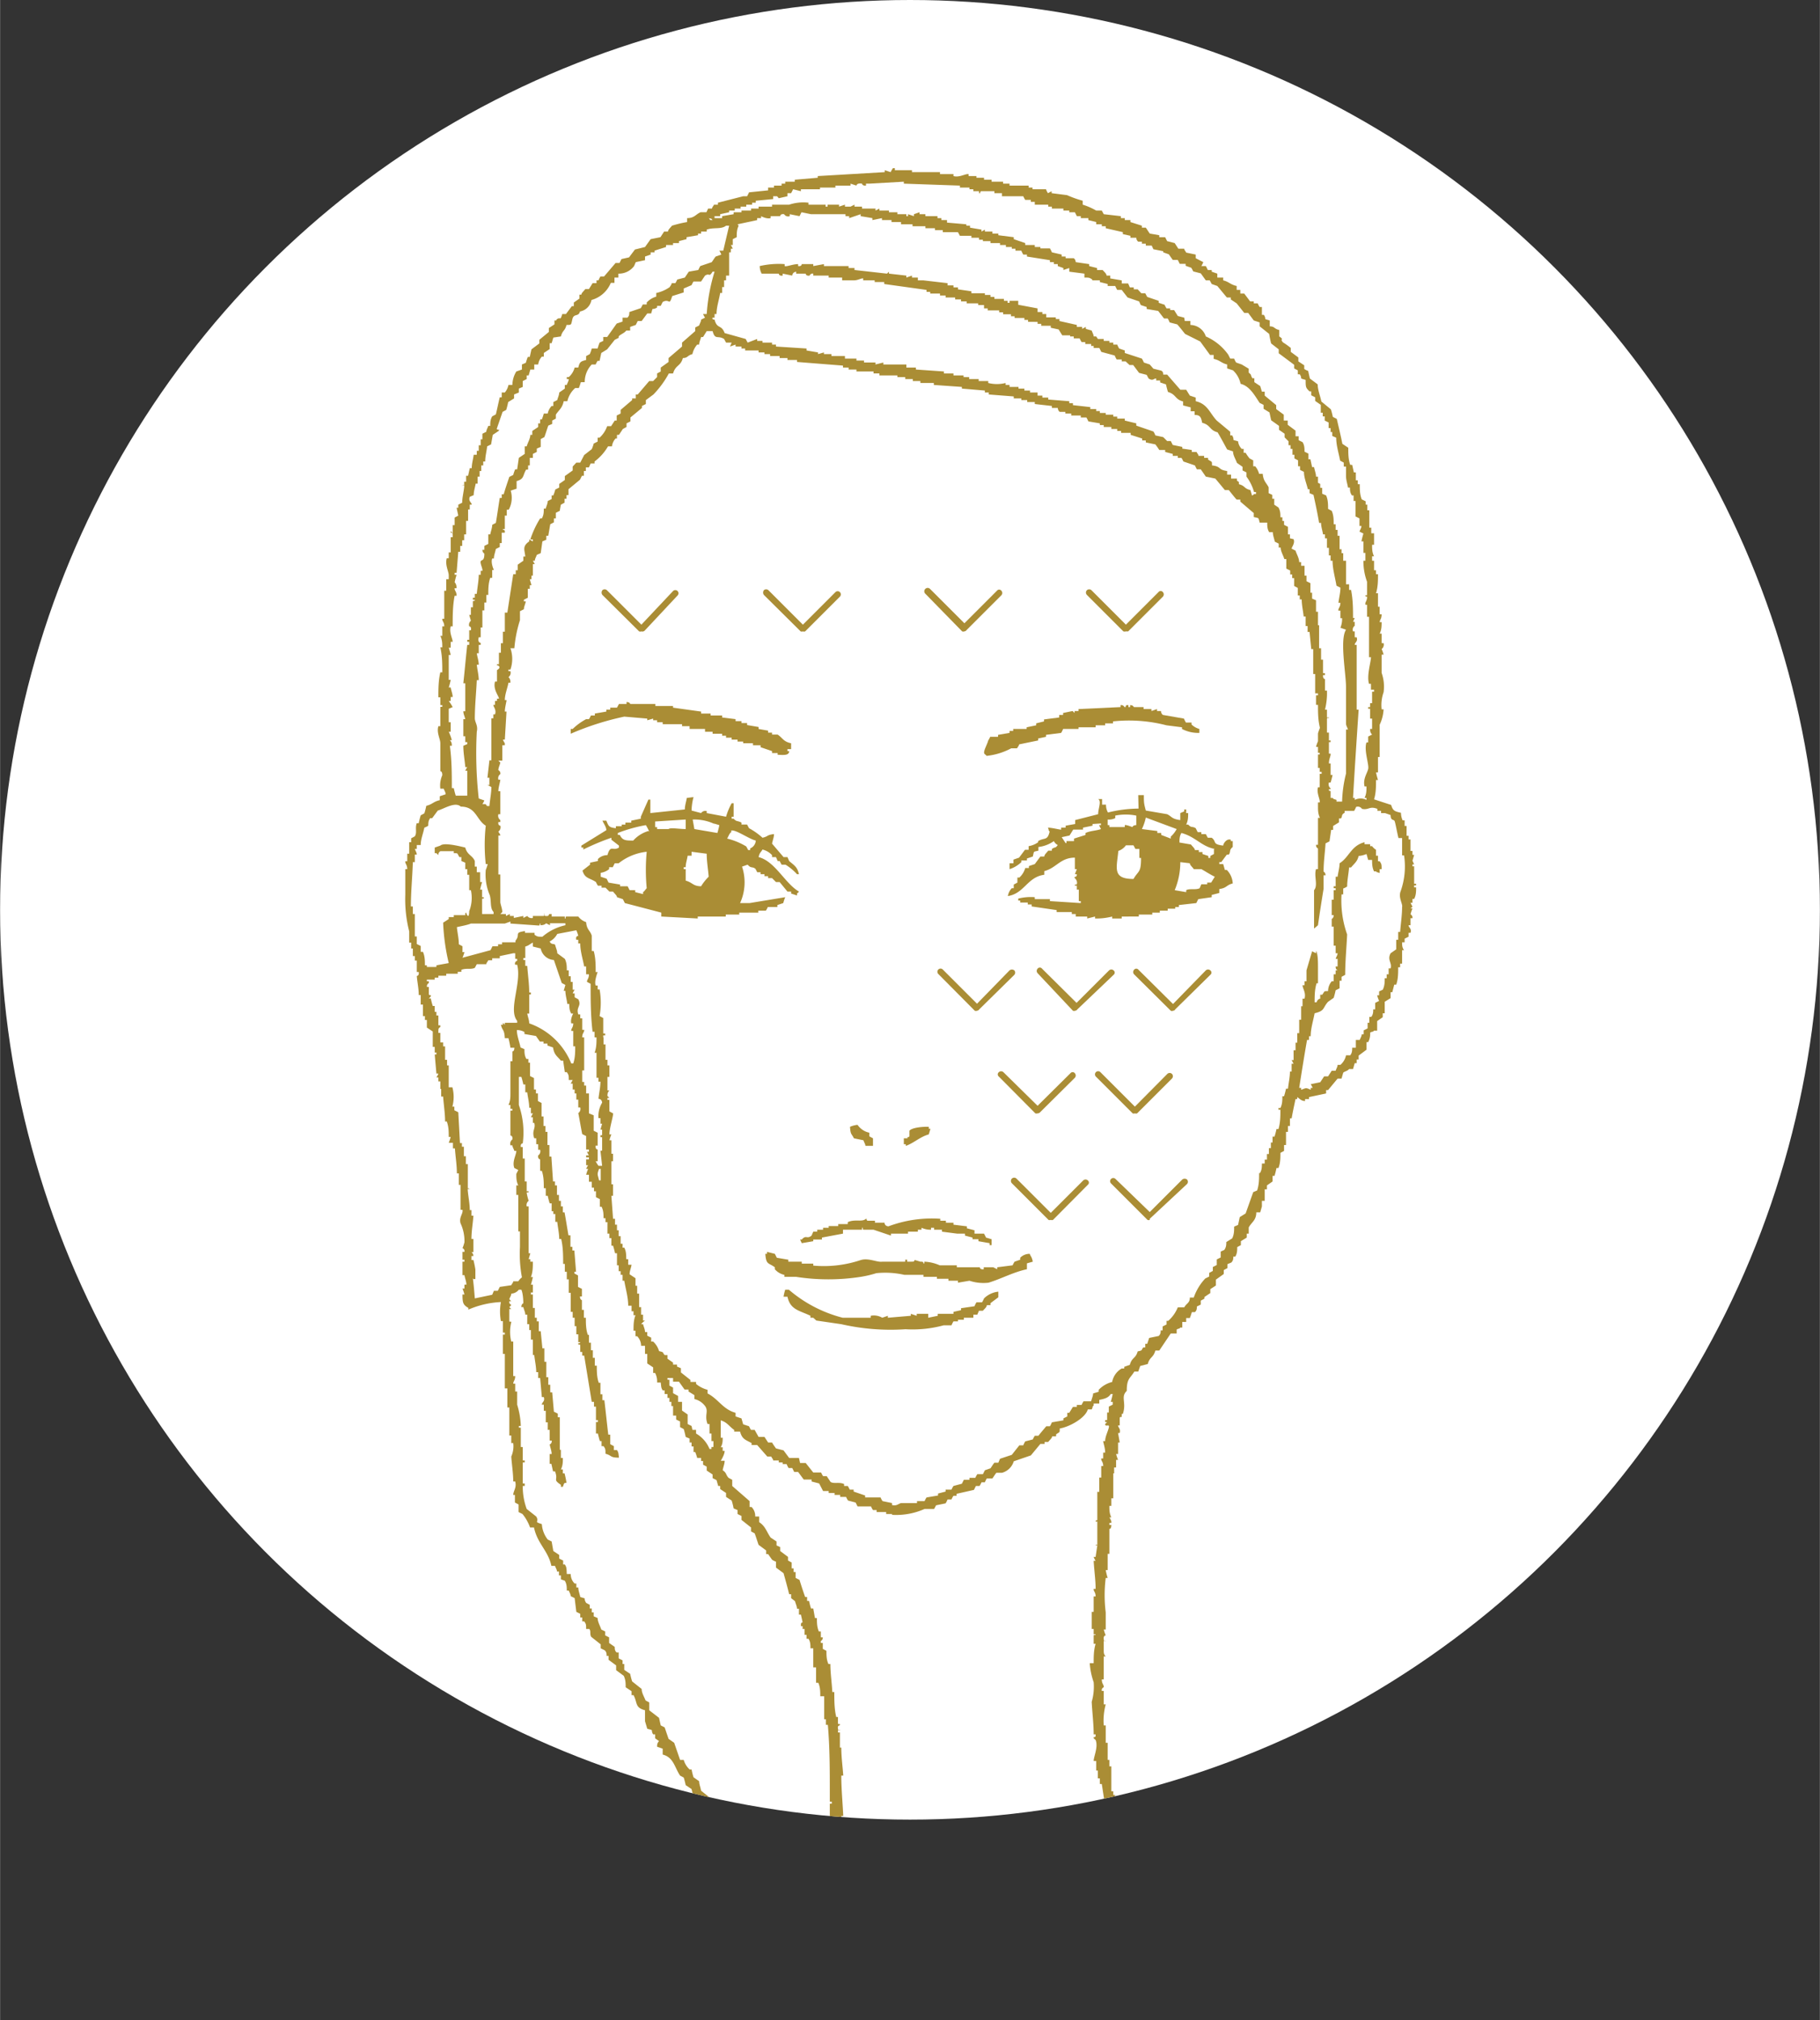 <svg xmlns="http://www.w3.org/2000/svg" xmlns:xlink="http://www.w3.org/1999/xlink" width="22.9mm" height="25.42mm" viewBox="0 0 64.9 72.05"><rect x="0" y="0" width="64.9" height="72.05" fill="#333333" stroke="none"/><defs><style>.cls-1{fill:#fff;}.cls-2{clip-path:url(#clip-path);}.cls-3,.cls-4{fill:#aa8d35;}.cls-3{fill-rule:evenodd;}</style><clipPath id="clip-path"><circle class="cls-1" cx="32.45" cy="32.45" r="32.45"/></clipPath></defs><g id="レイヤー_2" data-name="レイヤー 2"><g id="object"><circle class="cls-1" cx="32.45" cy="32.45" r="32.45"/><g class="cls-2"><path class="cls-3" d="M38.61,7.16V7.3a2.32,2.32,0,0,1,.48.21h.2l.07.13.61.07v.07h.14v.07h.2v.07l.41.13v.07h.14l.14.21.34.06v.07h.21l.07.14.27.07.13.2h.21c0,.05.05.09.07.14l.34.07v.13l.27.14a.91.91,0,0,1-.07.14H43s.05.09.07.14h.14v.06l.2.07V9.9h.21V10c.21.05.25.15.48.2v.14h.13v.13h.14l.21.28h.13v.07h.14a.83.83,0,0,0,.07.13H45v.14H45v.14h.07c.12.19-.06.12.21.2v.21c.18,0,.15.09.34.13V12c.2.14,0,.06.13.21a2.83,2.83,0,0,1,.28.2v.14l.27.2v.14l.21.14v.13a.61.61,0,0,0,.14.07l.06.27.28.21c0,.2.09.41.13.61l.34.28a2.68,2.68,0,0,1,.07.27l.14.07c.07.3.14.59.2.89l.21.14c0,.2,0,.41.07.61h.07l.06.27h.07v.28h.07v.14h.07c0,.18,0,.36.07.54l.14.07V18h.06v.2h.07v.62h.07v.2H49v.41h-.07c0,.14,0,.28.07.41h-.07V20H49v.34h.07v.14h.07c0,.23,0,.45-.07.68h.07v.48h.06v.27h.07c0,.17-.06.18-.07.28h.07c0,.13,0,.27-.07.41h.07v.34h.07a.2.2,0,0,1-.07.21,1.18,1.18,0,0,1,.07.2h-.07V24a1.47,1.47,0,0,1,.07.69,1.38,1.38,0,0,0-.07.61h.07a1.48,1.48,0,0,1-.14.55V27h-.06v.55h-.07a2.68,2.68,0,0,0,.07.27h-.07c0,.23,0,.46-.07.69l.61.2c.06.21.13.23.35.28a.63.63,0,0,0,.06.27h.07v.2h.07v.35h.07v.13h.07v.41h.07v.14h.06l-.06.21.06.13h-.06v.07h.06v.62h.07v.06h-.07v.07h.07c0,.14,0,.28-.07.41h-.06v.14H50.3l.07.14-.07.06h.07a1.72,1.72,0,0,0-.07.21.14.14,0,0,1,.07.14H50.3V33h-.07c0,.08.12.12.07.27h-.07v.14l-.14.07v.13H50c0,.1,0,.19.07.28H50v.2H50v.28h-.07v.13h-.07c0,.21,0,.42-.07.62h-.07l-.07.27h-.06v.21l-.21.13v.41h-.07v.14l-.2.14v.34H49c-.08.08,0,0-.14.07a.64.64,0,0,1-.07.34h-.06v.27l-.28.21v.14h-.07v.13h-.07l-.06.21h-.14c-.07.08-.16.08-.21.13l-.06.21H47.7l-.34.41h-.07V39l-.61.13v.07h-.14v.07c-.14,0-.2-.09-.28-.14v.07H46.2c-.05.23-.1.46-.14.69H46v.27h-.07v.21h-.07v.47h-.07v.21l-.13.07c0,.18,0,.36-.07.54h-.07a2.86,2.86,0,0,1-.07.28h-.07v.2l-.2.14v.14H45.1v.41H45v.2H45l-.06.21h-.14c0,.29-.17.35-.27.54V44h-.07v.14l-.21.13v.14l-.13.07c0,.11,0,.23-.07.34h-.07c0,.07,0,.14-.07.21l-.14.06v.14l-.13.07v.14l-.28.2v.21l-.2.13v.14l-.21.14v.06l-.13.07v.14l-.14.07c0,.07,0,.14-.07.2H42.5a1.72,1.72,0,0,1-.07.21H42.3v.14h-.14v.2h-.07c-.07.08,0,0-.13.07v.14h-.21l-.41.61H41.2c-.07.26-.2.22-.27.48l-.27.07-.07.2h-.14c-.15.25-.27.24-.27.69-.23.22,0,.41-.14.82H40v.07H40c0,.09,0,0-.07.06v.28h-.06c0,.08.1.11.06.27h-.06l.06.34h-.06v.41h-.07a1.72,1.72,0,0,0,.07.21h-.07v.27h-.07v.21H39.7v.89h-.07v.27h-.07c0,.14,0,.27.07.41h-.07a.61.61,0,0,1,.07.14v.06h-.07v.07h.07c0,.16-.07.14-.07.14v.89H39.5V56h-.07a2.29,2.29,0,0,0,.07.28h-.07a5,5,0,0,0,0,1.23v.61h-.07a1.72,1.72,0,0,0,.07.21s-.09,0-.07.14.08,0,.07.06h-.07v.35c0,.06,0,.13.07.2h-.07v.82h-.07c0,.16.08.19.07.28a.11.11,0,0,0-.07.13h.07v.48h.07a2.23,2.23,0,0,0-.07.75h.07v.62h.07v.61h.06V63h.07v.89h.07v.13h.07s-.05.09-.07.14h.07v.2h.07v.21h.07v.14H40v.2H40a.91.91,0,0,1-.07.14H40v.2h.07v.14h.07c0,.16,0,.32.07.48h.06a2.68,2.68,0,0,1,.07.27l.21.14c0,.14,0,.27.07.41h.06v.14h.07a1.18,1.18,0,0,1,.07.2H41a3,3,0,0,0,.34.75h.14l.14.21c.27.18.3,0,.4.41h.14c-.06.22-.08.2-.34.2v-.06l-.41-.07v-.07h-.14a1.72,1.72,0,0,0-.07-.21l-.13-.07V68l-.41-.34v-.14l-.14-.07v-.2h-.07a2.29,2.29,0,0,0-.07-.28h-.07v-.2l-.13-.07v-.21h-.07v-.13L40,66.31V66.1h-.06c0-.18,0-.36-.07-.54h-.07v-.21l-.14-.07v-.2L39.5,65l-.21-1.37h-.07v-.2h-.07v-.28h-.06v-.34H39c0-.16.17-.5.07-.75L39,62c0-.09,0,0,.07-.07v-.07H39c0-.38-.05-.77-.07-1.16A1.94,1.94,0,0,0,39,60a2.64,2.64,0,0,1-.14-.68H39c0-.23,0-.46.07-.69H39v-.27c0-.1.06,0,.07-.07H39V58.1h-.07v-.61H39v-.34H39v-.21h.07c0-.16-.08-.18-.07-.27h.07c0-.32-.05-.64-.07-1h.07a.61.61,0,0,1-.07-.14h.07l.06-.41h-.06V55.1h.06v-.83h-.06c0-.09,0,0,.06-.06v-1h.07V52.7h.07v-.41h.07c0-.16-.08-.18-.07-.27h.07v-.21h.07c0-.17-.06-.32-.07-.41h.07c0-.16.09-.32.13-.48s-.13,0-.13-.13l.07-.07h-.07v-.07h.07v-.27h.06v-.21l.14-.07V50h-.07a2.74,2.74,0,0,0,.07-.28h-.07c-.09.14-.22.17-.41.21v.13H39v.07c-.08.08,0,0-.07.14h-.14c-.08.3-.64.62-1,.68,0,.17,0,.11-.13.21v.07h-.14c0,.06-.09.13-.14.2h-.13v.07H37.1l-.34.41-.61.21a.6.6,0,0,1-.42.41h-.2c-.05.06-.09.13-.14.2h-.2a.91.91,0,0,0-.07.14H35a.83.83,0,0,1-.07.13h-.13l-.07.14-.62.14v.07H34a.83.83,0,0,0-.07.13h-.14a.91.91,0,0,1-.07.14l-.34.07-.07.13h-.34a2.51,2.51,0,0,1-1.16.21V54h-.21v-.07h-.34v-.07h-.13a.83.83,0,0,1-.07-.13h-.48l-.07-.14-.27-.07a.83.83,0,0,1-.07-.13h-.21v-.07h-.2v-.07h-.21v-.07h-.2l-.14-.27-.27-.07v-.07h-.28l-.2-.27h-.14l-.07-.14h-.13a.91.91,0,0,1-.07-.14h-.14v-.06h-.14v-.07h-.2c0-.05-.05-.09-.07-.14h-.14L27,51.54h-.2v-.07c-.22-.12-.34-.14-.41-.41h-.21V51c-.18-.12-.24-.27-.48-.34v.62h.07c0,.11,0,.22-.07.34h.07v.13h.07c0,.13-.13.34-.14.35h.14c0,.11-.05.22-.07.34.15.1.1.15.21.27l.13.07V53l.62.54v.21h.07a.46.46,0,0,1,.13.34h.14v.2c.23.15.26.34.41.55l.21.14v.14l.13.06v.14l.28.21v.13l.13.07v.21h.07v.13h.07v.21l.14.07c.06.2.13.41.2.61h.07v.14h.07a2.68,2.68,0,0,0,.07.27H29l.06.34h.07c0,.16,0,.32.07.48h.07v.21h.07c0,.11-.07.12-.07.13v.07h.07v.21l.13.07c0,.16,0,.31.07.47h.07c0,.32.05.64.07,1h.07c0,.3,0,.6.07.89h.06v.21c0,.09.06,0,.07.06s-.09,0-.07.14.06,0,.07.07h-.07v.07h.07v.54H30c0,.35.05.69.07,1H30c0,.48.05,1,.07,1.44H30v.61a16.93,16.93,0,0,1,0,2.26c0,.43.05.86.07,1.3h.07v.2h.07v.48h-.07a1.72,1.72,0,0,0,.07.21h-.07v.54h-.07v.07h.07v.21h.07c0,.07-.12.18-.07.34h.07v.13h.06c0,.1,0,0-.06.07v.76s-.05,0-.07.13h-.07V72h-.34c0-.43,0-.86-.07-1.3,0-.22,0-.45.07-.68h-.07v-.34h-.07v-.55h.07c0-.12-.07-.13-.07-.13s.05-.14.07-.21h-.07v-1h-.07c0-.38,0-.77.07-1.16h.07l-.07-.13v-.07h.07c0-.13-.07-.14-.07-.14s.05-.14.07-.2h-.07v-.42h.07c0-.16-.06-.17-.07-.27l.07-.07h-.07v-1h.07v-.07h-.07v-.34c0-.8,0-1.6-.07-2.4h-.07v-.2h-.06V60.5h-.14c0-.16,0-.32-.07-.48H29.1v-.55H29v-.34H29v-.34H28.9c0-.12,0-.23-.07-.34h-.07v-.14h-.07V58.1h-.07V58h-.06c0-.13,0-.1.06-.14l-.06-.27h-.07v-.21h-.07c0-.09-.05-.18-.07-.27L28.21,57v-.14h-.07c-.06-.25-.13-.5-.2-.75l-.27-.2v-.21a.61.61,0,0,1-.14-.07l-.14-.2h-.07V55.3l-.27-.2c-.05-.14-.09-.28-.14-.41l-.13-.07v-.14l-.34-.27v-.14L26.3,54v-.14l-.14-.06a2.29,2.29,0,0,0-.07-.28l-.2-.13v-.14l-.21-.14V53h-.07l-.06-.21-.14-.07v-.13l-.21-.14v-.14l-.13-.07v-.13H25V52h-.14a1.72,1.72,0,0,0-.07-.21h-.06v-.2h-.07v-.14h-.07v-.14l-.14-.06a2.86,2.86,0,0,0-.07-.28l-.13-.07v-.2l-.14-.07v-.14H24v-.2H24v-.14h-.06V50h-.07v-.14h-.07v-.14H23.7v-.13h-.07c-.06-.1-.05-.12-.07-.28h-.13a.64.64,0,0,0-.07-.34h-.07v-.2l-.21-.14v-.34H23C23,48.16,23,48.14,23,48h-.14a.49.49,0,0,0-.14-.34h-.06v-.2h-.07c0-.19,0-.37.07-.55h-.07v-.14h-.07v-.2H22.4c0-.3-.09-.59-.14-.89H22.2v-.21h-.07v-.13h-.07v-.21H22V44.7h-.07a2.68,2.68,0,0,0-.07-.27h-.06v-.27h-.07V44h-.07v-.41h-.07v-.14h-.07c0-.14,0-.27-.07-.41h-.06v-.27l-.14-.07v-.21h-.07v-.13H21.1v-.21H21V42H21V41.9H20.9a1.72,1.72,0,0,1,.07-.21H20.9a.83.83,0,0,1,.07-.13H20.9v-.21H21v-.07H20.9v-.07H21a.83.83,0,0,1-.07-.13H21V41H20.9v-.48l-.14-.07c-.05-.25-.09-.5-.14-.75a.18.18,0,0,0,.07-.2h-.07v-.28h-.07V39h-.06v-.14h-.07v-.21h-.07l.07-.13h-.14c0-.16,0-.18-.07-.28h-.07l-.06-.41H20c-.13-.16-.24-.2-.28-.47l-.2-.07v-.07h-.14v-.07h-.13l-.14-.2-.41-.07v-.07a.51.51,0,0,0-.27-.07c0,.21.09.41.13.62l.14.06c0,.12,0,.23.07.35h.07v.13h.06v.48l.14.07v.41h.07V39h.07v.27l.13.07v.48h.07v.34h.07v.21h.07v.47h.07v.41h.07l.06.89h.07v.14h.07v.34h.07v.21H20v.2h.07v.21h.06c.05.27.09.54.14.82h.07v.41h.07v.13h.07l.06.76h-.06v.06l.13.07v.41l.14.07v.27h-.07c0,.12.06.12.07.14v.34h.07V47h.07c0,.2,0,.41.07.61H21v.28h.07v.27h.07v.27h.07v.28h.07c0,.2,0,.41.07.61h.06v.41h.07v.21h.07c.05.41.09.82.14,1.23h.07v.34l.13.07v.14H22c.06.09.05.12.07.27-.33,0-.23-.07-.48-.14,0-.15,0-.18-.07-.27h-.07V51.4h-.06a2.68,2.68,0,0,1-.07-.27h-.07v-.41h.07v-.07h-.07v-.48h-.07V50H21.1l-.27-1.65h-.07v-.13h-.07V48c0-.09-.05,0-.07-.06s.06,0,.07-.07h-.07v-.28h-.07V47.3h-.06V47h-.07v-.21h-.07v-.68h-.07v-.48h-.07v-.27h-.07v-.28h-.06c0-.29,0-.59-.07-.89h-.07c0-.2-.05-.41-.07-.61H19.8v-.28h-.07V43.2h-.06v-.28H19.6a2.68,2.68,0,0,1-.07-.27h-.07v-.27h-.07c0-.21,0-.41-.07-.62h-.06v-.41s-.09,0-.07-.14a.18.18,0,0,0,.07-.2h-.07v-.2h-.07V40.6h-.07c-.1-.28.06-.33,0-.55H19v-.2h-.07l.07-.14h-.07v-.2h-.06c0-.19-.05-.37-.07-.55h-.07v-.28h-.07a2.68,2.68,0,0,0-.07-.27H18.5v1a3,3,0,0,1,.14,1.37s-.09,0-.07.13h.07v.41h.07v.82h.07v.35h.07c0,.09-.06,0-.07.06a2.29,2.29,0,0,0,.07.28.19.19,0,0,0-.07.2h.07V44.7h.06l-.06.21h.06V45H19c0,.19,0,.37-.07.55H19a2.68,2.68,0,0,1-.07.27H19v.28h-.07v.07H19v.48h.07V47h.07v.13h.07v.35h.07l.06.61h.07v.48h.07v.55h.07v.27h.07v.27h.07l.06.69.14.07v.13h.07v1.16H20V52h.07c0,.14,0,.27-.07.41h.07v.14h.06a3.4,3.4,0,0,1,.07.34c-.09,0-.08,0-.13.14H20v-.07c-.31-.21-.08-.15-.21-.48h-.07l-.06-.27H19.6v-.35h.07c0-.11-.05-.23-.07-.34a.12.12,0,0,0,.07-.14H19.6V51h-.07v-.27h-.07v-.41h-.07V50.1h-.07c0-.09.12-.11.07-.27h-.07l-.06-.68h-.07v-.21h-.07c0-.2-.05-.41-.07-.61H19v-.55h-.07v-.34h-.06v-.21h-.07v-.34h-.07c0-.09-.05-.18-.07-.27h-.07c0-.12.07-.13.07-.14s0-.32-.07-.48H18.5a.37.37,0,0,1-.27.14c0,.07-.05.13-.07.2l.07.07h-.07v.07l.07.07-.07.07.07.07h-.07v.41c0,.09.06,0,.07.06a1.43,1.43,0,0,0,0,.69h.07v1.23h.07c0,.16-.07.18-.07.27h.07v.28h.07v.47a2.87,2.87,0,0,1,.13.76H18.5v.06h.07v.69h.07v.48h.07v.07h-.07v.75h.07V53h-.07a2.31,2.31,0,0,0,.14.82l.34.27c.13.21-.12.17.2.27a1,1,0,0,0,.21.55l.14.07.06.34.21.14v.13l.14.07v.14h.06c.07.1.06.17.07.34h.14a.47.47,0,0,0,.14.34h.06v.14h.07c0,.11.05.23.07.34.28.09.08,0,.21.21l.13.07v.13h.07v.14h.07v.14l.14.06c0,.14.09.28.13.41l.14.07v.14l.14.07v.2l.2.14c0,.07,0,.14.07.2h.07v.21l.14.07v.13h.06v.21l.21.14a2.68,2.68,0,0,0,.07.27l.34.27c0,.14.09.28.14.41l.13.07V61l.35.27.06.27.14.07.14.41.2.14.21.61h.13a.73.73,0,0,0,.21.34h.07a2.29,2.29,0,0,0,.07.28l.2.14c0,.11.05.22.07.34l.34.27v.14h.07v.13h.07v.21h.07a3.44,3.44,0,0,1-.14.75c0,.14,0,.27.07.41h-.07v.14h-.07v.61h-.07v.21H25.2v.2h-.06c-.05.16.08.2.06.28h-.06a3.4,3.4,0,0,0-.07.34H25a1.18,1.18,0,0,0,.07.2H25v.14h-.07v.34h-.07v.28h-.07v.2h-.06c0,.41-.05.82-.07,1.23h-.07v.14h-.07c0,.25-.05.5-.07.75h-.07V71h-.06v.2h-.07c0,.1-.05.19-.07.28H24v.07l-.2-.07a1,1,0,0,1,0-.69l.13-.07v-.34H24v-.27h.07v-.41h.07a2.68,2.68,0,0,1,.07-.27h.07V69h.06v-.21h.07v-.48h.07v-.14h.07c0-.06-.05-.13-.07-.2h.07v-.34h.07v-.28h.07v-.27h.06v-.14h.07c.05-.15-.08-.18-.07-.27a.14.14,0,0,0,.07-.14h-.07v-.06h.07V66.1h.07V66H25v-.41h.07c0-.28,0-.55.07-.82h-.07c-.05.2-.09.41-.14.61l-.2.14v.2l-.14.07V66l-.14.07v.34h-.07c-.11.21-.15.34-.41.41a1.11,1.11,0,0,1-.34.61l-.13.07c-.12.21.1.18-.14.34a1.29,1.29,0,0,1-.55.21v.13a2.39,2.39,0,0,1-.61.14v-.2h.13c.19-.3.58-.3.69-.69.32-.08.28-.32.61-.41,0-.42.31-.59.41-.95h.14c0-.14,0-.28.07-.42l.2-.13c0-.21.05-.41.07-.62l.14-.07v-.2h.07a1.37,1.37,0,0,0,.06-.48h-.06c0-.11-.05-.23-.07-.34l-.21-.14a2.68,2.68,0,0,0-.07-.27l-.13-.07c-.2-.3-.23-.65-.62-.75v-.21l-.2-.07c0-.06,0-.13.07-.2L23.36,62v-.14h-.07c-.11-.18.06-.13-.21-.2L23,61.39H23L23,61c-.37-.1-.26-.26-.41-.54h-.07v-.14l-.21-.14c0-.13,0-.27-.07-.41l-.27-.2V59.4l-.27-.2v-.14h-.07c0-.07,0-.14-.07-.2l-.14-.07v-.14l-.34-.27c-.06-.1,0-.21-.07-.28H20.9c0-.15,0-.18-.07-.27h-.07v-.14h-.07v-.13l-.14-.07L20.49,57l-.14-.07c0-.07-.05-.14-.07-.2h-.07c0-.12,0-.23-.07-.35L20,56.33v-.14h-.07v-.14h-.07c0-.07-.05-.13-.07-.2h-.13c-.11-.54-.5-.79-.62-1.37h-.14a1.61,1.61,0,0,0-.27-.48l-.14-.07v-.27l-.13-.07v-.27H18.3c0-.14.13-.26.07-.48H18.3c0-.3-.05-.59-.07-.89a.9.9,0,0,0,.07-.48h-.07V51.2h-.07v-1h-.07v-.68H18v-.48H18v-.75h-.07v-.69H18v-.07h-.07v-.41h-.07a1.91,1.91,0,0,1,0-.68,3.3,3.3,0,0,0-1.16.27v-.06c-.19-.11-.21-.18-.21-.48h.07a1.72,1.72,0,0,0-.07-.21h.07v-.14h.07c0-.11-.05-.22-.07-.34h-.07V45h.07v-.07h-.07v-.28h.07a.11.11,0,0,0-.07-.13,1.72,1.72,0,0,0,.07-.21,1.49,1.49,0,0,0-.14-.68c-.06-.22.1-.34.07-.48h-.07v-.89h-.06v-.41h-.07c0-.3-.05-.59-.07-.89h-.07v-.2H16a1.72,1.72,0,0,0,.07-.21H16c0-.18,0-.36-.07-.55h-.06c0-.29-.05-.59-.07-.89h-.07v-.27H15.7v-.27h-.07v-.14h-.07a.61.61,0,0,0,.07-.14h-.07l-.06-.68h.06v-.07H15.5v-.2h-.07v-.55l-.21-.14v-.27h-.07v-.14h-.07v-.41H15v-.13H15v-.21h-.07c0-.23-.05-.45-.07-.68,0,0,.09,0,.07-.14h-.07v-.41h-.07V34.1h-.07v-.27h-.06v-.21h-.07v-.4a4.62,4.62,0,0,1-.14-1.3V31h.07c0-.16-.08-.19-.07-.28h.07v-.27h.07v-.41h.07v-.14l.13-.07c.09-.14,0-.29.07-.47h.07a2.86,2.86,0,0,1,.07-.28l.13-.07a2.68,2.68,0,0,0,.07-.27c.22-.05.25-.15.48-.2v-.14l.21-.07c0-.07-.05-.14-.07-.2H15.7a.9.9,0,0,1,.07-.48c0-.16-.07-.14-.07-.14v-1c0-.16-.14-.37-.07-.61h.07v-.69h.07v-.06H15.7v-.28h-.07c0-.29,0-.59.07-.89h.07c0-.29,0-.59-.07-.89h.07c0-.13,0-.27-.07-.41h.07v-.34h.07c0-.16-.08-.18-.07-.27h.07v-1h.07v-.41H16v-.14H16c0-.14-.14-.37-.07-.61H16v-.21h.07v-.54h.07c0-.17,0-.16-.07-.21V19h.07v-.27h.07v-.27l.13-.07-.06-.28h.06V18l.14-.07c0-.18.05-.37.07-.55s-.09,0-.07-.07h.07v-.13h.07v-.21h.07l.06-.27h.07c0-.16.05-.32.07-.48H17v-.14h.07v-.2h.07v-.21h.06v-.2l.14-.07c0-.07.05-.14.07-.21h.07c0-.11,0-.22.07-.34l.13-.07c.05-.2.09-.41.14-.61h.07V14H18a.62.62,0,0,0,.13-.27h.14a.94.94,0,0,1,.14-.48l.2-.07V13l.14-.06a1.72,1.72,0,0,1,.07-.21h.07l.06-.27.28-.21v-.13l.34-.28v-.14l.2-.13v-.14h.07V11.4c.16-.13.12.08.21-.2h.13l.21-.28h.07v-.13l.2-.14v-.14h.07c0-.06.09-.13.14-.2H21l.13-.21h.14V10h.07a.91.91,0,0,1,.07-.14h.13l.41-.48h.14l.07-.14.27-.06.21-.28L23,8.81l.2-.28.35-.07.13-.2h.14c0-.07.09-.14.14-.21a4.27,4.27,0,0,1,.54-.13V7.78c.26,0,.3-.13.48-.21h.21l.06-.13h.14c0-.05.05-.09.07-.14h.14V7.23L26.5,7V7h.14s.05-.09.07-.14l.68-.07V6.69h.21V6.62h.27V6.55H28V6.48h.34V6.41l.82-.07V6.28l2.39-.14V6.07l.21.07A.91.91,0,0,1,31.84,6h.07v.07h.61v.07h1v.07H34v.07c.21.06.43-.09.54-.07v.07h.28v.06h.27v.07h.27v.07h.41v.07H36v.07h.68v.07h.14v.06h.48a.61.61,0,0,0,.07.14l.13-.07v.07l.55.07A3.93,3.93,0,0,0,38.61,7.16Zm3.62,4.17L42,11.27l-.13-.21h-.14V11h-.13a.83.83,0,0,1-.07-.13l-.21-.07v-.07l-.41-.14-.07-.13h-.14l-.13-.14h-.14v-.07h-.14l-.06-.14H40A.83.83,0,0,0,40,10l-.41-.07V9.83h-.13c0-.07-.09-.14-.14-.2h-.2V9.56l-.28-.07V9.42l-.48-.07s0-.09-.07-.14H38V9.15h-.14V9.08L37.51,9a.91.91,0,0,0-.07-.14H37.1V8.81h-.2V8.74h-.34V8.67l-.41-.14V8.46l-.55-.07V8.33h-.21V8.26h-.27V8.19L35,8.26V8.19l-.41-.07V8.05h-.13V8l-.69-.06V7.85h-.2V7.78h-.14V7.71H33V7.64h-.21V7.57l-.2.07v.07l-.21-.07v.07h-.06V7.64H32V7.57H31.7V7.51h-.34V7.44l-.14.07V7.44h-.48V7.37h-.27V7.3l-.14.07h-.2V7.3l-.21.07V7.3h-.41v.07h-.07V7.3h-.61V7.23a1.61,1.61,0,0,0-.69.07h-.61v.07h-.48v.07h-.27v.07h-.34v.06h-.28v.07l-.41.07v.07h-.27V7.71h.2V7.64L26,7.57V7.51h.2V7.44h.21V7.37h.2V7.3h.21V7.23h.13V7.16l.62-.06V7h.14V7l.06.07L28.08,7V6.89h.13s.05-.09.07-.14l.28.07V6.75h.68V6.69h.55V6.62h.54V6.55l.21.07s0-.1.2-.07c0,0,0,.08.14.07V6.55H31v.07H31V6.55l1.23-.07v.07l2,.07v.07h.34v.06h.14v.07h.2v.07c.1,0,0,0,.07-.07h.48v.07h.27V7h.21V7h.55a.83.83,0,0,0,.07.13h.2v.07h.14V7.3h.48v.07h.13v.07h.41v.07h.21v.06h.2l.07.14h.14v.07h.27v.07l.28.07V8h.2v.07h.14v.07l.61.14v.07l.27.06v.07h.21s0,.09.07.14h.13v.07h.14v.07h.21l.06.13.35.07V9l.2.07.14.2H42l.07.14h.21v.07l.2.07a.83.83,0,0,1,.07.13l.27.07L43,10h.14l.07.13.2.07.34.41h.14v.07l.21.14.27.34h.14l.2.27.21.07v.14l.34.27a3.4,3.4,0,0,0,.07.34l.27.21v.14l.55.41v.13l.13.07v.14h.07c.12.18-.06.12.21.2,0,.25,0,.28.14.41h.06v.14l.14.07v.13l.2.14v.28h.07v.13h.07V15l.14.07v.2h.07v.14h.06v.14l.14.06c0,.28.09.55.14.82l.13.07v.14H48v.34H48c0,.14.05.28.07.41h.07c0,.09,0,.18.07.28h.06v.2h.07v.55l.14.07v.27h.07c0,.07-.05.14-.07.2l.14.07a2.86,2.86,0,0,0-.07.28h.07v.41h.07V20h-.07a2.14,2.14,0,0,0,.13.75v.48h-.06c0,.1.05,0,.06.07s-.06.2-.06.2v.07h.06V22h.07v1.44h.07c0,.17-.16.66-.07.95h.07v.21H49v.07h-.07v.41h-.07v.14h-.07v.06h.07v.35h.07V26h-.07c0,.07,0,.13.07.2l-.14.07v.21h-.06c-.1.28.1.79.06.95s-.19.35-.13.62h.07c0,.14,0,.27-.07.41h.07v.07a.47.47,0,0,0-.42,0v-.07h-.06c.06-1.05.13-2.1.2-3.15h-.07V23h-.07c0-.09.12-.11.07-.27h-.07v-.21h-.06a.17.17,0,0,1,.06-.2v-.14h-.06l.06-.14h-.06c0-.32,0-.64-.07-1h-.07v-.2H48v-.48H48V20H47.9v-.27h-.06v-.14h-.07v-.48H47.7v-.21h-.07v-.2h-.07c0-.16,0-.32-.07-.48l-.13-.07c0-.16,0-.32-.07-.48l-.14-.06v-.21h-.07v-.14L47,17.22V17h-.07c0-.11-.05-.23-.07-.34h-.07l-.06-.28h-.07v-.2l-.14-.07c0-.11,0-.23-.07-.34l-.14-.07v-.14H46.2v-.2l-.28-.21V15L45.78,15v-.21l-.27-.2v-.14l-.41-.34v-.14H45l-.06-.2-.21-.14v-.14h-.07c-.09-.15,0-.09-.13-.2v-.14L44.28,13V13l-.2-.07a.91.91,0,0,1-.07-.14h-.14l-.07-.14A1.93,1.93,0,0,0,43,12a.59.59,0,0,0-.55-.41v-.14h-.2Zm-16.75.07s-.11,0-.07-.07h.07V11.2h.07c0-.25.09-.5.13-.75h.07v-.21h.07V10h.07V9.83H26V9.49H26V9h.06V8.87h.07a.83.83,0,0,0-.07-.13h.07V8.53l.14-.07c0-.13,0-.27.07-.41L26.3,8,27,7.85V7.78h.14V7.71s.19.11.34.07V7.71h.34s0-.09.14-.07a.17.17,0,0,0,.2.07V7.64l.35.07.07-.14.34.07h1.23v.07h.13v.07l.41-.14v.07l.42.07v.07l.34-.07v.07h.34v.07h.34V8h.41v.07H33v.07h.34v.07h.28v.07h.54l.07.13h.41v.07h.27v.07h.14V8.6h.27v.07h.34v.07h.21v.07h.21v.06h.13v.07h.21a.91.91,0,0,0,.07.14h.13v.07l.82.13v.07h.14v.07h.14v.07l.2.07v.07l.21-.07v.13l.54.07V9.9c.16,0,.18,0,.28.07V10h.27v.06l.28.07v.07h.27a.91.91,0,0,0,.07.14H40l.21.27.41.14.06.13.21.07v.07l.41.07.21.27h.13a.91.91,0,0,1,.07.14l.27.07c.1.11.19.23.28.34l.54.27.35.48h.13v.14c.23.05.27.15.48.2v.14l.21.07a.91.91,0,0,1,.27.48c.33.08.51.43.68.68l.14.07v.14l.21.13.06.28.28.2v.14l.2.14v.13l.14.14v.14h.07v.13h.07v.21h.07v.13l.13.07v.21h.07v.13l.14.07c0,.21.09.41.14.62h.06v.14l.14.06c.07.32.14.64.2,1h.07c0,.14.05.27.07.41h.07v.14h.07v.34h.07v.27h.06V20h.07c0,.29.09.59.14.89l.14.07c0,.18-.05.36-.07.54h.07c0,.16-.09.2-.07.28h.07v.27h.06a.82.82,0,0,1-.06.34l.2.07c-.23.35,0,1.56,0,2.05s0,.77,0,1.3c0,.07.05.14.07.21H48v1.57a4.57,4.57,0,0,0-.14,1h-.2v-.06c-.14-.05-.06,0-.14-.07h-.07v-.21c0-.09-.05,0-.06-.07s.08,0,.06-.06a.19.19,0,0,1-.06-.21h.06a2.68,2.68,0,0,0,.07-.27h-.07v-.41h-.06c0-.17.07-.26.06-.35h-.06v-.41h.06v-.06h-.06v-.28h-.07v-.48c0-.09.07,0,.07-.06h-.07v-.28h-.07a2.44,2.44,0,0,0,.07-.68h-.07v-.41s-.08,0-.07-.14h.07v-.07h-.07v-.48h-.07v-.41h-.07v-.82H47v-.13H47v-.35h-.07v-.41l-.14-.06v-.21h-.06v-.34l-.14-.07v-.2h-.07v-.35H46.4v-.13h-.07c0-.14-.09-.28-.13-.41l-.14-.07c0-.06.13-.19.07-.34L46,19.2v-.14h-.07v-.27l-.14-.07v-.14h-.06v-.13h-.07c0-.12,0-.23-.07-.35L45.44,18v-.21h-.07v-.14l-.13-.06v-.21c-.08-.16-.19-.22-.21-.48H44.9a.69.69,0,0,0-.14-.27h-.07v-.21l-.13-.07a1.43,1.43,0,0,1-.14-.2h-.07v-.14h-.07a.46.46,0,0,1-.13-.27c-.28-.08-.09,0-.21-.21h-.07v-.13L43.39,15c-.25-.26-.32-.59-.75-.69v-.13l-.21-.07-.13-.21h-.21l-.47-.54h-.14c0-.05,0-.1-.07-.14l-.28-.07L41,13l-.21-.07a.91.91,0,0,0-.07-.14l-.61-.2V12.5l-.2-.07a.91.91,0,0,1-.07-.14H39.7v-.07h-.14v-.06h-.2v-.07h-.21L39.09,12H39c0-.07-.05-.14-.07-.21l-.21-.06v-.07l-.13.07v-.07H38.4v-.07l-.62-.14v-.07h-.13v-.06h-.34V11.2h-.14v-.07H37L37,11l-.69-.13v-.14H36v.07h-.07v-.07H35.8v-.07h-.34v-.07h-.14v-.07h-.2v-.06h-.48v-.07l-.48-.07v-.07H34v-.07h-.21V10.1L32.93,10V10h-.2V9.9h-.21V9.83l-.2.07V9.83l-.62-.07V9.69l-.07.07-1.16-.13V9.56h-.21V9.49h-.88V9.42L29,9.49V9.42h-.41s0,.09-.13.07V9.42c-.19,0-.41.1-.48.07V9.42a3,3,0,0,0-.89.07.59.59,0,0,0,.07.27h.61s0,.09.14.07V9.76l.34.07s0-.12.14-.14v.07h.34s0,.09.14.07A.11.11,0,0,1,29,9.76v.07h.55V9.9h.48V10h.41V10c.16,0,.26-.08.34-.07V10h.41v.06h.34v.07l1.51.21v.07h.13v.06h.35v.07h.2v.07h.34v.07h.21v.07h.2v.07h.41v.06h.21V11h.13v.07h.41v.07h.14v.07h.28v.07h.13v.06h.35v.07h.13v.07H37v.07h.13v.07h.34v.07l.28.06.13.21h.28V12h.13v.07h.21a.83.83,0,0,0,.07.13h.13v.07h.21v.07H39v.07h.2s.05.09.07.14l.48.13a.91.91,0,0,0,.07.14H40v.07h.14l.14.13h.13l.21.28.27.07.07.13c.16.1.17,0,.27,0v.07h.14v.07l.21.07a2.68,2.68,0,0,0,.07.27c.3.09.24.26.54.34v.14l.27.07v.14h.14v.13c.2,0,.23.08.27.28.31.08.25.26.55.34.12.2.23.41.34.61l.21.07c0,.14.09.27.14.41l.2.14v.13l.14.07V17a1.66,1.66,0,0,1,.27.55h.07v.07h-.07c-.06.07,0,0-.07.06l-.06-.2c-.24-.06-.18-.15-.41-.21,0-.13,0-.06-.07-.13v-.07h-.21v-.14h-.14V16.8c-.35-.05-.19-.16-.54-.2,0-.17,0-.11-.14-.21v-.06h-.14v-.07h-.2c0-.05-.05-.09-.07-.14H42.5v-.07L42.16,16v-.06l-.34-.07-.07-.14h-.13l-.14-.14-.28-.06a.61.61,0,0,0-.07-.14l-.61-.21V15.1L40.11,15v-.07h-.27v-.07H39.7v-.07h-.27v-.06h-.21v-.07h-.13v-.07h-.21v-.07l-.62-.07v-.07h-.13v-.07l-.75-.06v-.07h-.21v-.07H37V14h-.27v-.07h-.2v-.07h-.21V13.8H36v-.07h-.14v-.07a1.27,1.27,0,0,1-.62,0v-.07h-.34v-.07h-.34v-.07h-.2v-.06H34v-.07h-.34v-.07l-1-.07v-.07h-.34V13H31.7V13h-.2v-.07l-.28.07v-.07h-.41v-.07h-.27v-.07h-.41V12.7h-.48v-.07h-.27v-.06l-.21.06v-.06l-.41-.07v-.07l-1.09-.07v-.07h-.14v-.07h-.34v-.06H27v-.07l-.34.13-.07-.13-.75-.21C25.72,11.56,25.57,11.75,25.48,11.4Zm-.07-3.55c-.14,0-.06,0-.14-.07C25.41,7.82,25.33,7.77,25.41,7.85Zm-2.8,1.64.06-.14L23,9.28,23,9.15l.2-.07V9h.14V8.94l.41-.13V8.74H24V8.67h.21V8.6l.27-.07V8.46l.41-.07V8.33H25V8.26h.2V8.19c.25-.09.51,0,.69-.14H26l-.21.89h-.14a.91.91,0,0,1,.07.14l-.2.07c-.05.06-.09.13-.14.2l-.41.14s-.05.09-.07.14l-.34.06-.14.21-.27.07a.83.83,0,0,1-.07.13h-.13c0,.05-.05.1-.07.14a1.3,1.3,0,0,1-.48.21v.13a.73.73,0,0,0-.34.21v.07h-.14l-.07.13-.41.14c0,.07,0,.14-.07.2H22.2v.14l-.21.07-.34.48h-.14v.14l-.13.06a1.72,1.72,0,0,0-.07.21H21.1a1.18,1.18,0,0,1-.07.2l-.13.07v.14c-.2.05-.23.07-.28.27h-.13a.68.68,0,0,1-.21.34h-.07v.07h.07c0,.07-.05.14-.07.21h-.07v.13l-.2.14c0,.09-.05.18-.07.27l-.14.07v.14h-.06a.54.54,0,0,0-.14.27h-.14a1.72,1.72,0,0,1-.07.21h-.06v.14h-.07v.13l-.21.14v.14h-.07c0,.13-.09.27-.13.41h-.07v.27l-.21.14-.06.41h-.07a1.18,1.18,0,0,0-.07.2l-.14.07c-.07.21-.14.41-.2.62h-.07v.13h-.07c-.05.3-.09.6-.14.89l-.13.07c0,.11-.05.23-.07.34h-.07v.34l-.14.07v.14H17.2c0,.1.07.13.07.14,0,.28-.1.2-.13.27s.08.27.06.34h-.06v.14h-.07c0,.22-.05.45-.07.68h-.07v.14h-.07v.07h.07c0,.09,0,0-.07.06v.21h-.07v.27h-.06l.06.21a.19.19,0,0,0-.06.2s.09,0,.06.14h-.06v.34h-.07v.07h.07V23h-.07c-.05.45-.09.91-.14,1.37h.07v1h-.07c0,.09.05.19.07.28h-.07v.61h.07v.21h.07v.07l-.14.06c0,.26.05.51.07.76h.07a.83.83,0,0,0-.07.13h.07v.89h-.41a2.68,2.68,0,0,1-.07-.27h-.07c0-.5,0-1-.07-1.51h.07c0-.06,0-.13-.07-.2h.07A1.72,1.72,0,0,0,16,26.1h.07v-.34H16v-.41H16v-.07l.14-.06A1.72,1.72,0,0,0,16,25h.07v-.14h.07c0-.11-.05-.22-.07-.34H16a2.68,2.68,0,0,0,.07-.27H16v-.89h.07A2.68,2.68,0,0,0,16,23.1h.07v-.21h.07c0-.11-.13-.33-.07-.55h.07c0-.36,0-.73.07-1.09h.07c0-.16-.08-.18-.07-.27h.07c0-.16-.07-.21-.07-.21a2.68,2.68,0,0,1,.07-.27h-.07v-.07h.07l.06-.75h.07v-.21h.07v-.2h.07v-.21h.07v-.48h.07v-.41h.06V18h.07c0-.08-.13-.12-.07-.28l.14-.06c0-.14.05-.28.07-.41h.07V17h.07V16.8h.06v-.2h.07v-.14h.07c0-.18.05-.36.07-.54l.14-.07.06-.34.21-.14c.05-.09,0,0-.07-.07l.21-.61.13-.07a2.86,2.86,0,0,0,.07-.28l.21-.13v-.14L18.5,14v-.14l.14-.06v-.21l.14-.07v-.13h.07l.06-.21h.14V13h.14a.52.52,0,0,1,.13-.28h.07v-.13l.21-.14v-.21h.07l.06-.2L20,12c.06-.23.14-.18.2-.41.19,0,.16,0,.21-.21s.22-.07.27-.27a.51.51,0,0,0,.41-.41,1.05,1.05,0,0,0,.69-.61h.13V9.9h.14V9.76A.68.68,0,0,0,22.61,9.49Zm2.05.68a.83.83,0,0,1,.07-.13H25l.14-.21c.18-.11.13.08.27-.14h.07a6.65,6.65,0,0,0-.28,1.51h-.13a.83.83,0,0,0,.07.13L25,11.4c0,.07-.05.14-.07.21l-.14.07v.13l-.47.41v.14l-.48.41v.14l-.28.2v.14l-.13.07v.13l-.14.14h-.14l-.41.48h-.07v.14h-.13v.06l-.41.35v.13l-.14.07V15h-.07l-.13.2h-.14a1,1,0,0,1-.27.41h-.07v.14l-.14.07a1.18,1.18,0,0,1-.07.2l-.27.21-.14.27h-.14l-.13.14v.14l-.28.2v.14l-.2.14v.13l-.14.07a1.72,1.72,0,0,1-.07.21h-.06v.13l-.14.07c0,.09-.05.18-.07.27h-.07c0,.12,0,.23-.07.35h-.06a3.35,3.35,0,0,0-.35.75H19v.07l-.13-.07v.07c-.26.18-.16.31-.14.54h-.07V20l-.2.14v.2h-.07v.14H18.3l-.21,1.37H18v.27H18v.41h-.07v.41h-.07v.34h-.07v.41h-.07c0,.1,0,0,.07.07s-.07.14-.07.14v.41h-.07c-.08.29.15.53.14.61h-.07V25h-.07v.14h-.06c0,.07.12.18.06.34h-.06v.14h-.07v1.5h-.07s-.07.62-.07.62h.07V28h-.07V28l.14.07c0,.22-.05.45-.07.68-.14,0-.06,0-.14-.07H17.2a.83.83,0,0,0,.07-.13l-.2-.07A14.63,14.63,0,0,1,17,26.1c.05-.22-.06-.32-.07-.47,0-.46.05-.92.07-1.37h.07c0-.18-.05-.37-.07-.55h.07c0-.14-.05-.27-.07-.41h.07V23h.07v-.07s-.12,0-.07-.2h.07v-.35h.06v-.61h.07v-.28h.07v-.27h.07c0-.2,0-.41.07-.61h.07v-.28h.06s-.12-.25-.06-.41h.06c0-.11.05-.23.07-.34l.14-.07v-.14h.07V19H18v-.07c-.06-.07-.07,0-.07-.06H18v-.14H18v-.34h.07v-.21h.07a.9.9,0,0,0,.07-.68l.21-.07v-.27c.28-.08.21-.19.34-.41h.07V16.6h.06v-.27H19v-.14l.14-.07V16l.14-.06v-.28l.13-.07c.05-.13.09-.27.14-.41l.14-.06V15l.13-.07v-.14c.1-.16.23-.23.28-.48h.13a.89.89,0,0,1,.28-.47h.13a1.72,1.72,0,0,0,.07-.21h.14A.9.9,0,0,1,21.1,13h.14a.83.83,0,0,1,.07-.13h.07l.06-.28.21-.13.27-.34.14-.07V12c.05-.07.21-.12.27-.21h.14v-.13l.2-.07.07-.14h.14l.2-.27h.14c.08-.27,0-.09.21-.21v-.06h.13s.05-.1.07-.14c.26-.14.22.17.34-.21l.41-.13v-.14Zm.2,2.12h.07c0-.09.05-.18.07-.27h.07l.13-.21h.21c.09.33.18.14.41.28l.07.13h.2l-.06.14.2-.07v.07h.21v.07h.13v.07h.48v.07h.21v.06h.2v.07h.34v.07h.28v.07h.34v.07l1.64.13v.07h.2v.07h.28v.07h.61v.07h.21v.07H32v.06h.28v.07h.27v.07h.27v.07h.48v.07l1,.07v.06l.82.07V14h.14v.07l.89.07v.07h.27v.06h.21v.07h.27v.07l.61.07v.07h.21s0,.09.07.14h.2v.06h.21v.07h.34v.07h.2a.91.91,0,0,1,.07.14l.41.07v.06h.14v.07h.27v.07h.21v.07h.14v.07h.34v.07l.41.13v.07h.13v.07l.34.07a2.43,2.43,0,0,1,.14.2h.21v.07l.27.07v.07H42v.07h.13a.83.83,0,0,1,.07.13l.41.14.07.14h.14L43,17l.34.07.34.41h.14c.09.11.18.23.28.34h.13v.07l.48.41v.14c.19.05.16,0,.21.2h.27c0,.12,0,.23.07.34h.13c0,.12.05.23.07.34l.14.07v.14h.07c0,.14.09.27.13.41h.07v.34l.14.07v.14h.07v.13h.07v.28l.13.07v.27h.07v.14h.07c0,.2.05.41.07.61h.07v.34h.07v.21h.07l.06.61h.07v.89h.07v.69H47v.07h-.07v.34H47c0,.27,0,.54.07.82a1.59,1.59,0,0,0-.07.2H47v.28a1.18,1.18,0,0,0-.07.2H47v.21h.06v.06H47v.48h.06v.14h.07v.07h-.07v.48H47c-.06.21.09.45.06.54H47v.14H47c0,.14,0,.27.07.41H47v.07H47v.48H47v.41h-.07c0,.12.06.11.07.14v.34H47v.07H47V31h-.07c-.08.25.08.58-.07.75v1.37L47,33c.06-.43.13-.87.2-1.3v-.48h.07c0-.11-.07-.12-.07-.14,0-.34.05-.68.07-1l.14-.07.06-.41h.07v-.14l.21-.13v-.14h.07c.06-.08,0-.13.13-.2v-.07h.34a.91.91,0,0,0,.07-.14.18.18,0,0,1,.21.07c.25.05.26-.11.55,0v.07h.13V29h.14V29l.2.07c0,.21.11.15.14.21s.09.41.14.61H50v.14H50v.48h.07a2.64,2.64,0,0,1-.13,1.3c-.07.22.09.44.06.54H50c0,.3-.05.6-.07.89h-.07v.28h-.07v.34l-.2.14c-.13.24.06.34,0,.54h-.07v.21h-.07v.14h-.07c0,.13,0,.27-.07.41l-.13.06v.14h-.07a1.18,1.18,0,0,0,.07.2l-.14.07V36h-.07c0,.09,0,.18-.07.27h-.07v.21h-.06v.2l-.14.07v.14h-.07c0,.07-.05.14-.07.2h-.14v.28h-.13c0,.09,0,.18-.07.27H48a.61.61,0,0,1-.2.34H47.7c0,.07-.05.14-.07.21h-.14l-.13.2h-.14l-.14.21-.34.07a.83.83,0,0,1,.07.13h-.07v.07c-.19-.09-.16-.06-.34,0v-.07h-.07c.09-.57.18-1.14.28-1.71h.07v-.13h.06c0-.28.09-.55.14-.82.38-.09.28-.19.48-.41l.2-.14a2.68,2.68,0,0,0,.07-.27l.14-.07v-.27h.07v-.14l.13-.07c0-.48.05-1,.07-1.44a3.62,3.62,0,0,1-.2-1.43h.06v-.21a.61.61,0,0,0,.14-.07c0-.22.05-.45.07-.68h.07c.11-.14.22-.2.27-.41a.88.88,0,0,0,.28-.07l.06.21h.14c0,.13,0,.27.07.41h.07c.08.07,0,0,.13.06V31h.07c0-.16,0-.18-.07-.28h-.06v-.2h-.07v-.21a.51.51,0,0,1-.14-.13h-.07v-.07h-.2v-.07c-.48.12-.55.54-.89.75,0,.16-.05.32-.07.48h-.07v.34h-.07v.07h.07v.07h-.07v.34h-.07v.55h.07c0,.11-.06.12-.07.14v.27h.07v.68h.07V34h.07c0,.06-.05.13-.07.2h.07v.27h-.07c0,.05,0,.1.07.14h-.07v.14h-.07V35h-.07a.54.54,0,0,0-.13.35c-.17,0-.11,0-.21.13h-.07v.14s-.09,0-.13.13h-.07c0-.22,0-.45.07-.68H47v-.48H47v-.07H47c0-.21,0-.5-.07-.61V34l-.14-.07-.2.68V35h-.07v.14h-.07c0,.12.13.26.07.48h-.07v.27H46.4v.48h-.07v.48h-.07v.34H46.2v.27h-.07v.35h-.07l.07.13h-.07v.28H46c0,.2-.05.41-.07.61h-.07a2.68,2.68,0,0,1-.07.27h-.06c0,.14,0,.28-.07.42h-.07v.06h.07c0,.23,0,.46-.07.69h-.07a2.68,2.68,0,0,1-.07.27h-.07v.21h-.06v.2h-.07v.21h-.07v.2H45.1v.14H45c0,.11,0,.23-.07.34H44.9c0,.21,0,.41-.07.62l-.14.06-.27.76-.21.13-.06.28-.14.06c0,.14,0,.28-.07.42l-.21.13c0,.09,0,.18-.07.28l-.13.06v.21l-.14.07v.2l-.14.07v.14l-.13.07v.13l-.14.07a1.88,1.88,0,0,0-.41.68h-.14c0,.2-.12.2-.2.35H42a1.27,1.27,0,0,1-.34.48h-.06v.13l-.14.07v.14h-.07c0,.07,0,.13-.07.2l-.34.07-.07.21h-.07v.13h-.07c-.09.1,0,.1-.2.14-.07.26-.21.21-.28.48l-.2.07v.06H40a.7.7,0,0,0-.34.48,1,1,0,0,0-.48.28v.07l-.2.06c0,.09-.05.19-.07.28h-.27a.83.83,0,0,0-.07.13H38.4v.07h-.14l-.13.21h-.07v.13l-.14.07v.07l-.41.07a.91.91,0,0,1-.07.14h-.13c-.09.11-.19.22-.28.34H36.9a.83.83,0,0,0-.07.13l-.27.07a.91.91,0,0,0-.07.14h-.14l-.27.34-.42.14-.06.14h-.14c-.05.06-.09.13-.14.2l-.2.07-.07.14h-.2a.83.83,0,0,0-.07.13h-.21v.07h-.2l-.07.14L34,53a.83.83,0,0,0-.07.13h-.21v.07l-.27.07v.07l-.41.07a.83.83,0,0,0-.07.13h-.27v.07h-.55c-.09,0-.17.12-.34.07v-.07l-.34-.07a.83.83,0,0,1-.07-.13h-.55v-.07l-.41-.14v-.07h-.14a.83.83,0,0,0-.07-.13h-.13v-.07c-.19-.08-.34,0-.48-.07l-.14-.21h-.13a.83.83,0,0,1-.07-.13H29l-.27-.34h-.2L28.49,52,28.14,52l-.2-.27-.27-.07c-.05-.07-.1-.14-.14-.21h-.14l-.13-.2h-.21L26.91,51h-.13a.83.83,0,0,1-.07-.13l-.21-.07-.06-.21-.21-.07v-.13c-.45-.12-.61-.49-1-.69v-.13a1.06,1.06,0,0,1-.41-.21v-.07h-.2v-.07l-.34-.27V48.8l-.14-.06v-.07H24V48.6l-.2-.14v-.13H23.7c-.1-.11,0-.09-.2-.14a.73.73,0,0,0-.21-.34h-.07v-.14l-.14-.07v-.13H23c0-.1-.05-.19-.07-.28h-.07A.83.83,0,0,1,23,47.1h-.07v-.21h-.07v-.27h-.07v-.48h-.07v-.28h-.06v-.27l-.21-.14c0-.11.05-.22.07-.34H22.4v-.2h-.07c0-.14,0-.28-.07-.41H22.2v-.14h-.07v-.27h-.07v-.21H22v-.2h-.07v-.21h-.07l-.06-.82h.06v-.41h-.06v-.82h.06v-.27h-.06v-.48h-.07a1.72,1.72,0,0,1,.07-.21h-.07c0-.22.15-.69.13-.75l-.13-.07v-.41h-.07v-.07h.07l-.07-.07c0-.06,0-.13.07-.2h-.07v-.48h.07V38h-.07v-.2h-.07v-.55h-.07V37h.07L21.51,37v-.07h.07v-.07h-.07v-.55l-.13-.07a2.75,2.75,0,0,0,0-.95h-.07v-.14h-.07c-.06-.15.07-.47.07-.48h-.07c0-.25,0-.5-.07-.75H21.1v-.55c-.06-.19-.18-.21-.2-.48a.58.58,0,0,1-.28-.2h-.41c-.09,0,0,.08-.07.07v-.07h-.47V32.6H19.6c-.05,0,0,.09-.14.07s0-.08-.07-.07v.07H19v.07a.19.19,0,0,1-.2-.07l-.14.07v-.07l-.34.07v-.07h-.14V32.6l-.14.07V32.6h-.2l.07-.07c0-.11-.05-.23-.07-.34v-1h-.07V29.8h.07c0-.05-.05-.09-.07-.14a.19.19,0,0,0,.07-.21s-.09,0-.07-.13h.07v-.07a.19.19,0,0,1-.07-.21h.07v-.82h-.07c0-.13.05-.27.07-.41h-.07a.18.18,0,0,1,.07-.2.13.13,0,0,0-.07-.14c0-.09.05-.18.07-.27l-.07-.07h.14v-.55H18v-.07a.83.83,0,0,1-.07-.13H18l.06-1H18c0-.15.07-.39.06-.41H18c0-.2.09-.41.13-.62h.07c0-.06,0-.13-.07-.2a.19.19,0,0,0,.07-.21h-.07v-.06h.07a1.16,1.16,0,0,0,0-.76h.14a4.52,4.52,0,0,1,.2-1V21.8l.14-.07c0-.09.05-.18.07-.28h-.07v-.06l.14-.07V21h.07v-.13h.06l-.06-.21h.06v-.13H19v-.41h.07L19,20h.07c0-.07.05-.14.07-.21l.14-.06.06-.42.14-.06v-.14h.07l.07-.41.13-.07v-.14h.07v-.2l.14-.07A2.68,2.68,0,0,1,20,18l.13-.07v-.14h.07v-.13h.07v-.21l.41-.34.07-.14h.07V16.8h.07v-.13H21l.06-.14h.14v-.07a1.78,1.78,0,0,0,.48-.54h.14a.52.52,0,0,1,.13-.28H22v-.13h.07l.14-.21.13-.07V15.1l.14-.07v-.14l.41-.34v-.07l.14-.07v-.14l.27-.2a3.45,3.45,0,0,0,.55-.75H24c.09-.31.27-.25.35-.55.18,0,.15-.09.34-.14A.77.77,0,0,1,24.86,12.29Zm3.35,14.22v.21h-.13v.07h.06c0,.16-.19.14-.41.13v-.06h-.2v-.07l-.41-.14v-.07h-.27v-.07H26.5v-.06h-.2v-.07h-.21v-.07h-.2v-.07h-.14v-.07h-.34V26.1h-.27V26h-.28V26h-.27V25.9h-.27v-.07h-.69v-.07h-.2v-.07h-.14v-.06l-.21.06v-.06l-.82-.07a10,10,0,0,0-1.91.61V26h.07a2.12,2.12,0,0,1,.48-.35H21a.83.83,0,0,0,.07-.13h.14v-.07l.41-.07v-.07h.14v-.07H22l.07-.13h.27v-.07c.12,0,.12.06.14.07h.89v.07H24v.06l1,.14v.07h.34v.07h.41v.07l.48.06v.07h.21v.07h.2v.07l.41.07V26l.34.06v.07h.14v.07h.2C27.92,26.33,27.93,26.45,28.21,26.51Zm12.38,1.85h.2c0,.26,0,.29.07.55l.76.13c.18.09.16.17.47.21V29l.14-.06v-.07h.07V29h.07c0,.13,0,.27-.07.41h.07c.12.13.14.05.27.13l.07.14h.13v.07H43l.07.13h.14c.19.14,0,.23.41.28,0-.07.12-.26.27-.21V30h.07v.21c-.14.11-.06.16-.14.27h-.07l-.2.27h-.07v.07h.14l.06.21h.07a.74.74,0,0,1,.21.48c-.24.06-.2.16-.48.2v.14l-.27.07V32l-.48.07-.07.14-.62.07v.07h-.13v.06h-.27v.07h-.28v.07h-.27v.07h-.48v.07H40v.07h-.34v-.07a2.26,2.26,0,0,1-.61.07v-.07l-.28.07v-.07h-.41V32.6h-.14v-.07h-.54v-.07l-.89-.13v-.07h-.14v-.07h-.27v-.07h-.07v-.07A1.82,1.82,0,0,1,36.9,32v.07h.54v.07l1.1.07v-.07h-.07v-.41H38.4v-.14h-.07c0-.09.05,0,.07-.06s0-.14-.07-.21.08,0,.07-.14h-.07L38.4,31V31h-.07v-.41c-.52,0-.66.37-1.09.48v.13c-.61.08-.71.67-1.3.76a.53.53,0,0,1,.14-.28h.07v-.13l.13-.07V31.3h.07a.73.73,0,0,0,.21-.34h.13v-.07l.21-.07.2-.27h.14c0-.07.09-.14.14-.21h.13v-.06c.15-.1.1,0,.21-.14a.32.32,0,0,1-.14-.14,1.2,1.2,0,0,1-.55.21v.13c-.19.05-.15,0-.2.21l-.21.07v.07h-.2v.06A1.07,1.07,0,0,1,36,31v-.21h.14v-.13l.2-.07.21-.28h.13v-.13a.81.81,0,0,0,.34-.14V30c.23-.14.33,0,.41-.34-.07-.08,0,0-.06-.14.14,0,.45.08.47.07v-.07H38v-.07l.34-.06v-.14l.82-.21c0-.2.13-.47,0-.54h.14v.2h.14a.55.55,0,0,0,.07.28,4.59,4.59,0,0,1,1.09-.14Zm-15.86.07a2,2,0,0,0-.07.48L25,29a.18.18,0,0,1,.2-.07V29l.69.13a2.3,2.3,0,0,1,.2-.48h.07v.48h-.07v.07h.07c.11.12.13.06.28.14v.07h.2l.07.13a2.43,2.43,0,0,1,.48.34c.22-.05.14-.1.41-.13,0,.11-.05.23-.07.34l.41.48h.14l.06.14c.17.15.29.2.35.47h-.07a1.9,1.9,0,0,0-.41-.34h-.14l-.07-.13h-.07l-.06-.14h-.14v-.07a.69.69,0,0,0-.34-.2c-.07.12-.1.1-.14.27.59.15.94.94,1.44,1.23-.06.08,0,0-.07.07v.07l-.21-.07v-.07h-.13l-.28-.34h-.13l-.14-.14h-.14v-.07h-.13v-.07h-.14v-.07H27a.83.83,0,0,0-.07-.13c-.12-.08-.15,0-.27-.14l-.2.07a1.78,1.78,0,0,1-.07,1.3h.34L28,32a1.72,1.72,0,0,0-.07.21l-.21.07v.07h-.34a.83.83,0,0,1-.07.13h-.27v.07h-.68v.07h-.48v.07h-1v.07l-1.3-.07v-.14l-1.3-.34-.07-.14L22,32c0-.06-.09-.13-.14-.2h-.13l-.14-.14h-.14v-.07h-.13a.83.83,0,0,1-.07-.13c-.22-.15-.4-.12-.48-.41l.27-.21v-.07l.28-.06v-.07a.47.47,0,0,1,.34-.14c.11-.39.19-.13.41-.27v-.07l-.27-.21v-.07a8.29,8.29,0,0,0-1,.42v-.07h-.07v-.07l.89-.55c0-.11-.09-.23-.14-.34h.14c.08.19.08.24.34.27v-.07h.21v-.06h.13v-.07h.21v-.07l.34-.07v-.07l.27-.61h.07V29l1.23-.13c0-.14.05-.28.07-.41Zm-9.17,6v.06h-.34v-.06h-.07c0-.16,0-.32-.07-.48H15v-.21l-.14-.07v-.27h-.07V32.6h-.07v-.27h-.07c0-.53.05-1,.07-1.58h.07v-.27h.07c0-.07-.05-.14-.07-.2h.07v-.14H15c0-.21.09-.41.13-.62a.61.61,0,0,0,.14-.07c0-.09,0-.18.07-.27h.07l.2-.27c.22-.06.62-.33.82-.14.55,0,.55.47.89.68a6.27,6.27,0,0,0,0,1.37h.07a1.72,1.72,0,0,1-.07.21,1.86,1.86,0,0,0,.14.89c.07.22,0,.46.14.61v.07h-.41v-.55h.06V32h-.06v-.27h-.07a2.68,2.68,0,0,1,.07-.27h-.07v-.35H17v-.2h-.07v-.2c-.09-.21-.27-.21-.34-.48-.21-.05-.76-.19-.89-.07l-.2.07v.2h.06l.07.07c0-.05,0-.09.07-.14h.48v.07c.17,0,.11,0,.2.14h.07v.14l.14.06V31h.07v.2h.07v.55h.06a1.3,1.3,0,0,1-.06.75s0,.25-.07.14,0-.11-.07-.07v.07h-.41v.07H16v.07l-.2.13a7.46,7.46,0,0,0,.2,1.44Zm24.21-5.27v-.07a1.89,1.89,0,0,1,.75,0v.34c-.12,0-.14.07-.14.07s-.22-.09-.27-.07v.07h-.55v-.07H39.5v-.2A.51.51,0,0,0,39.77,29.18Zm2.19.41a1,1,0,0,1-.21.27v.07l-.34-.13v-.07h-.14v-.07l-.55-.07a1.81,1.81,0,0,0,.14-.41Zm-17.51-.34v.34c-.25,0-.54-.06-.61,0h-.41v-.07h-.07v-.2Zm1,.14.2.06a2.29,2.29,0,0,1-.07.28l-.82-.14-.06-.34A1.7,1.7,0,0,1,25.48,29.39Zm13.81,0v.06h-.07l.07.14c-.16.06-.38.06-.55.14v.07l-.41.13V30h-.27v.07H38l-.14-.21.28-.06.13-.21h.35v-.07l.34-.07v-.06Zm-16.14.27a1.16,1.16,0,0,0-.54.34c-.27,0-.38,0-.48-.2h-.07v-.07a5.26,5.26,0,0,1,1-.28A1.72,1.72,0,0,1,23.15,29.66Zm2.94,0c.1-.11.65.29.89.34a.32.32,0,0,1-.2.28v.06h-.07l-.07-.13a2.43,2.43,0,0,0-.68-.28C26,29.78,26,29.74,26.09,29.66Zm17.23.62v.2l-.13.07v.07h-.07v-.07l-.21-.07v-.07h-.13v-.07h-.14c0-.06-.09-.13-.14-.2l-.41-.07c0-.11,0-.23.07-.34C42.63,29.84,42.84,30.19,43.32,30.28Zm-2.66.34h.06c0,.54-.09.44-.27.75-.76,0-.6-.38-.54-1a.55.55,0,0,0,.27-.2h.27l.07.13h.14ZM21.72,31v-.07h.13l.07-.14h.14a1.93,1.93,0,0,1,1-.41,7,7,0,0,0,0,1.3c-.06.06-.06.09-.13.14v.07l-.28-.07v-.07h-.2l-.07-.14h-.27v-.06l-.41-.07-.07-.14-.21-.07v-.14A.61.61,0,0,0,21.72,31Zm3.48-.55c0,.28.05.55.07.82a1.76,1.76,0,0,0-.27.34c-.29,0-.31-.14-.55-.2V31h-.07v-.07h.07c0-.14.05-.27.07-.41h.14v-.14Zm17.23.34c0,.07.1.14.14.21h.14V31h.13c.15.08.31.19.48.27l-.13.21h-.14v.06h-.21l-.06.14c-.14.07-.36,0-.48.07v.07l-.41-.07a2.59,2.59,0,0,0,.2-1ZM16.79,32.94H18l.2-.07v.07l1,.07c.09,0,0-.06.07-.07V33c.16,0,.2-.07.2-.07l.14.07v-.07h.55V33a1.87,1.87,0,0,0-.82.41c-.16,0-.18,0-.28-.07v-.07h-.34v-.06c-.41.05-.15.12-.34.34v.06h-.48v.07h-.14v.07h-.2l-.07.14-1,.27a1.59,1.59,0,0,0,.07-.2h-.07v-.21l-.13-.07c0-.2-.05-.41-.07-.61C16.34,33.05,16.66,33,16.79,32.94Zm4.45,8.48h.07V41s-.09,0-.07-.14h.07V40.4l-.14-.07v-.55L21,39.71,21,39H20.9v-.28h-.07v-.13h-.07v-.41h.07V37h-.07c0-.16.08-.18.07-.27h-.07v-.41h-.07v-.14h-.07c-.09-.27.13-.29,0-.54l-.13-.07v-.14h-.07a.83.83,0,0,1,.07-.13h-.07v-.28h-.07v-.2h-.07v-.21h-.07c0-.14,0-.27-.07-.41l-.27-.2c0-.1-.05-.19-.07-.28s-.14,0-.2-.14a.64.64,0,0,0,.27-.27l.68-.13a1.18,1.18,0,0,1,.07.2s-.11,0-.07.14h.07v.13h.07c0,.28.09.55.14.82h.07v.28H21c0,.16-.07.18-.07.27l.13.07c0,.57,0,1.14.07,1.71h.07V37h.07c0,.19,0,.37-.07.55h.07v.89h.07v.14h.07c0,.2-.05.41-.07.61,0,0,.12,0,.13.14a.92.92,0,0,0-.13.55h.07v.2h.06l-.06.21h.06v.2h-.06v.07h.06v.48h-.06l.06.54h-.13A1.18,1.18,0,0,1,21.24,41.42ZM19,33.62v.14l.28.07a.51.51,0,0,0,.47.41l.28.82.13.07-.06.21h.06c0,.15.05.31.07.47h.07c0,.12,0,.23.07.34h.07s-.11.19-.07.35h.07c0,.16-.08.18-.07.27h.07v.55h.07c0,.2,0,.41-.07.61h-.07a2.52,2.52,0,0,0-1.5-1.43c0-.12-.05-.23-.07-.35h.07v-.68h.06V35.4h-.06c0-.32-.05-.64-.07-.95h-.07v-.21h-.07v-.07h.07v-.41C18.87,33.72,18.86,33.69,19,33.62Zm-2.12,12h.07v-.34a3.4,3.4,0,0,0-.07-.34h-.07v-.14h.07s0-.09-.07-.14h.07v-.47h-.07c0-.28.05-.55.07-.83h-.07v-.2h-.06c0-.23-.05-.46-.07-.68s.08,0,.07-.07h-.07v-.89h-.07v-.28h-.07v-.34h-.07v-.13h-.07l-.06-1.1-.14-.07v-.13h-.07a1.34,1.34,0,0,0,0-.69H16v-.61H16V38h-.06v-.2h-.07v-.48h-.07v-.14H15.7v-.34h-.07c0-.17,0-.16.07-.21v-.06h-.07v-.35h-.07v-.13H15.5v-.21h-.07a2.68,2.68,0,0,1-.07-.27h-.07l.07-.07c0-.1,0,0-.07-.07V35.2h-.07c0-.05,0-.09.07-.14V35h-.07v-.06h.28v-.07h.13v-.07h.28v-.07h.41v-.07h.13v-.07c.19-.07.33,0,.48-.07l.07-.13h.34c0-.05.05-.09.07-.14h.14v-.07h.27V34.1L18.3,34V34h.07v.2h.07v.07a.1.1,0,0,0-.07.14h.07c.17.65-.33,1.6,0,2v.07H18v.07H18l-.07-.07v.07h-.07c.06.24.12.14.14.48h.13a3.4,3.4,0,0,1,.07.34h.14c0,.14-.07.13-.07.13v.35h-.07V39c0,.13,0,.27-.07.41h.07v.14h.07v.06h-.07v.89s.09,0,.07.14a.19.19,0,0,0-.07.21h.07c0,.06.05.13.07.2h.07c0,.14-.16.39-.07.61l.14.07-.07.14c0,.14,0,.27.07.41h-.07v.34h.07v1.3h.06v.55a4.56,4.56,0,0,0,.07,1.09.51.51,0,0,0-.13.14H18.3c0,.05-.05.09-.07.14l-.41.06-.07.14h-.14l-.06.14-.62.13C16.91,46.05,16.89,45.82,16.86,45.59ZM31,40.4v.13l.13.07v.27h-.27c0-.06-.05-.13-.07-.2l-.34-.07c-.09-.18-.12-.12-.14-.41a.88.88,0,0,1,.27-.07A.67.67,0,0,0,31,40.4Zm2.12.06c-.32.09-.53.31-.82.41v-.06h-.07V40.6h.13c0-.09,0,0,.07-.07v-.2c.08-.11.47-.15.69-.14v.07h.06Zm-11.7,1.23v.41h-.06c-.05-.23-.08-.19,0-.41Zm9.44,1.78c.09,0,0,0,.07.07h.27v.07h.34s0,.12.14.13a4.41,4.41,0,0,1,1.85-.27v.07h.2v.07H34v.07l.48.06v.07l.27.07V44h.14V44h.2s.05.09.07.14l.2.06v.21h-.07v-.07l-.4-.07v-.07h-.21v-.06l-.27-.07V44h-.28V44l-.54-.07v-.07h-.28v-.07H33.2v.07a.75.75,0,0,1-.34-.07v.07h-.13v.07h-.35V44h-.13V44h-.48v.07l-.62-.21h-.34c-.09,0,0-.08-.07-.07v.07h-.68V44l-.75.14v.07H29v.06l-.41.07-.06-.13h.06c.16-.18.18,0,.35-.14l.06-.14h.14v-.07h.21v-.07h.2v-.06h.34v-.07h.34v-.07C30.49,43.47,30.74,43.6,30.88,43.47ZM36.83,45l-.21.06v.21c-.48.1-.91.34-1.37.48a1.58,1.58,0,0,1-.68-.07l-.41.07v-.07h-.34v-.07h-.41v-.07h-.48v-.07h-.68a3.11,3.11,0,0,0-1-.06,4,4,0,0,1-.55.13,7.52,7.52,0,0,1-2.32,0h-.41v-.07a.61.61,0,0,1-.34-.2v-.07c-.23-.17-.31-.08-.34-.48h.06v-.07l.28.07.07.14.41.07V45h.13V45h.35v.07H29v.07a4.13,4.13,0,0,0,1.7-.2c.28-.08.58.09.76.06V45h.82v-.07h.07V45h.13V45c.13,0,.1,0,.14-.06l.2.06V45h.07c.08.05,0,.08.07.06V45a1.53,1.53,0,0,1,.55.13h.61v.07h.82s0,.09.14.07v-.07h.34l.14.07v-.07l.55-.07a.83.83,0,0,1,.07-.13l.2-.07v-.07a.47.47,0,0,1,.34-.14C36.76,44.83,36.79,44.81,36.83,45ZM35.6,46.07v.2l-.28.21v.07h-.13c0,.07-.09.14-.14.2h-.14l-.06.14h-.14V47h-.14V47h-.2v.07h-.21v.06H34a.91.91,0,0,0-.07.14h-.28a4.24,4.24,0,0,1-1.36.14A7.91,7.91,0,0,1,30,47.23l-.89-.13L29,47H28.9v-.07c-.39-.19-.72-.21-.82-.68h-.14A1.72,1.72,0,0,1,28,46h.13a4.76,4.76,0,0,0,1.92,1h1v-.07a.58.58,0,0,1,.41.07V47l.2-.07V47l.82-.07v-.07l.21.07v-.07h.41V47l.34-.07v-.07H34v-.07l.27-.06v-.07l.48-.07a.91.91,0,0,1,.07-.14h.2s.05-.09.07-.14A.85.85,0,0,1,35.6,46.07ZM24.66,50.86l-.14-.07v-.34l-.2-.14V50L24.18,50v-.21L24,49.69v-.2l-.13-.07v-.21h-.07v-.06H24v.13h.21l.2.28h.14v.07l.21.13v.14a.65.65,0,0,1,.34.2c.21.22,0,.34.13.69h.07v.34h.07v.27h.07v.21h-.07v.07h-.07a1.12,1.12,0,0,0-.48-.55V51h-.13Z"/><path class="cls-3" d="M42.77,26v.14a1.26,1.26,0,0,1-.62-.14v-.06l-.55-.07a5.32,5.32,0,0,0-1.91-.14v.07h-.28v.07h-.34v.07h-.61V26h-.28V26h-.27a.91.91,0,0,1-.07.14l-.54.07v.07l-.28.06v.07l-.68.14c0,.05-.05.09-.07.14h-.21a2.4,2.4,0,0,1-.88.27c-.06-.08,0,0-.07-.07s.09-.32.13-.48a.83.83,0,0,0,.07-.13h.28v-.07l.41-.07v-.07h.13V26h.21V26h.27v-.06l.34-.07v-.07l.28-.07v-.07l.54-.07V25.5h.14v-.07l.34-.07.07.07v-.07h.14v-.07l1.5-.07v-.07a.13.13,0,0,1,.14.07c.09,0,0,0,.07-.07h.07v.07h.06v-.07c.12,0,.12.07.14.07h.34v.07h.28v.07l.2-.07v.07h.14s0,.09.07.14l.75.13a.91.91,0,0,0,.07.14h.2v.07A.66.66,0,0,0,42.77,26Z"/><path class="cls-4" d="M22.87,22.52a.12.12,0,0,1-.08,0l-1.31-1.3a.14.14,0,0,1,0-.17.12.12,0,0,1,.16,0l1.23,1.23L24,21.08a.11.11,0,0,1,.16.16L23,22.48A.12.12,0,0,1,22.87,22.52Z"/><path class="cls-4" d="M28.63,22.52h0a.12.12,0,0,1-.08,0l-1.31-1.3a.14.14,0,0,1,0-.17.12.12,0,0,1,.16,0l1.23,1.23,1.16-1.16a.11.11,0,0,1,.16.16l-1.24,1.24A.12.12,0,0,1,28.63,22.52Z"/><path class="cls-4" d="M34.39,22.52a.12.12,0,0,1-.08,0L33,21.18A.12.12,0,0,1,33,21a.12.12,0,0,1,.16,0l1.23,1.23,1.16-1.16a.1.1,0,0,1,.16,0,.12.12,0,0,1,0,.16l-1.24,1.24A.12.12,0,0,1,34.39,22.52Z"/><path class="cls-4" d="M40.15,22.52h0a.18.18,0,0,1-.09,0l-1.3-1.3a.12.12,0,0,1,0-.17.12.12,0,0,1,.16,0l1.23,1.23,1.16-1.16a.1.1,0,0,1,.16,0,.12.12,0,0,1,0,.16l-1.24,1.24S40.18,22.52,40.15,22.52Z"/><path class="cls-4" d="M41.83,36.05a.09.09,0,0,1-.08,0l-1.31-1.3a.12.12,0,0,1,0-.16.1.1,0,0,1,.16,0l1.23,1.22L43,34.61a.12.12,0,0,1,.16,0,.1.1,0,0,1,0,.16L41.91,36A.09.09,0,0,1,41.83,36.05Z"/><path class="cls-4" d="M38.34,36.05h0a.11.11,0,0,1-.08,0L37,34.71a.12.12,0,0,1,0-.16.1.1,0,0,1,.16,0l1.23,1.22,1.16-1.16a.12.12,0,0,1,.16,0,.1.1,0,0,1,0,.16L38.42,36A.11.11,0,0,1,38.34,36.05Z"/><path class="cls-4" d="M34.84,36.05a.11.11,0,0,1-.08,0l-1.3-1.31a.11.11,0,1,1,.16-.16l1.22,1.22L36,34.61a.14.14,0,0,1,.17,0,.12.12,0,0,1,0,.16L34.92,36A.11.11,0,0,1,34.84,36.05Z"/><path class="cls-4" d="M40.47,39.71h0a.11.11,0,0,1-.08,0l-1.31-1.31a.11.11,0,1,1,.16-.16l1.23,1.23,1.16-1.17a.12.12,0,0,1,.16,0,.12.12,0,0,1,0,.17l-1.24,1.24A.11.11,0,0,1,40.47,39.71Z"/><path class="cls-4" d="M37,39.71a.13.13,0,0,1-.08,0l-1.3-1.31a.1.1,0,0,1,0-.16.12.12,0,0,1,.16,0L37,39.44l1.17-1.16a.1.1,0,0,1,.16,0,.12.12,0,0,1,0,.16l-1.25,1.24A.11.11,0,0,1,37,39.71Z"/><path class="cls-4" d="M41,43.51a.1.1,0,0,1-.08,0l-1.3-1.3a.11.11,0,0,1,.16-.16L41,43.23l1.16-1.16a.14.14,0,0,1,.17,0,.12.12,0,0,1,0,.16L41,43.47A.09.09,0,0,1,41,43.51Z"/><path class="cls-4" d="M37.47,43.51a.11.11,0,0,1-.08,0l-1.31-1.31a.12.12,0,0,1,0-.16.12.12,0,0,1,.17,0l1.22,1.22,1.16-1.16a.12.12,0,0,1,.16,0,.1.1,0,0,1,0,.16l-1.24,1.25A.11.11,0,0,1,37.47,43.51Z"/></g></g></g></svg>